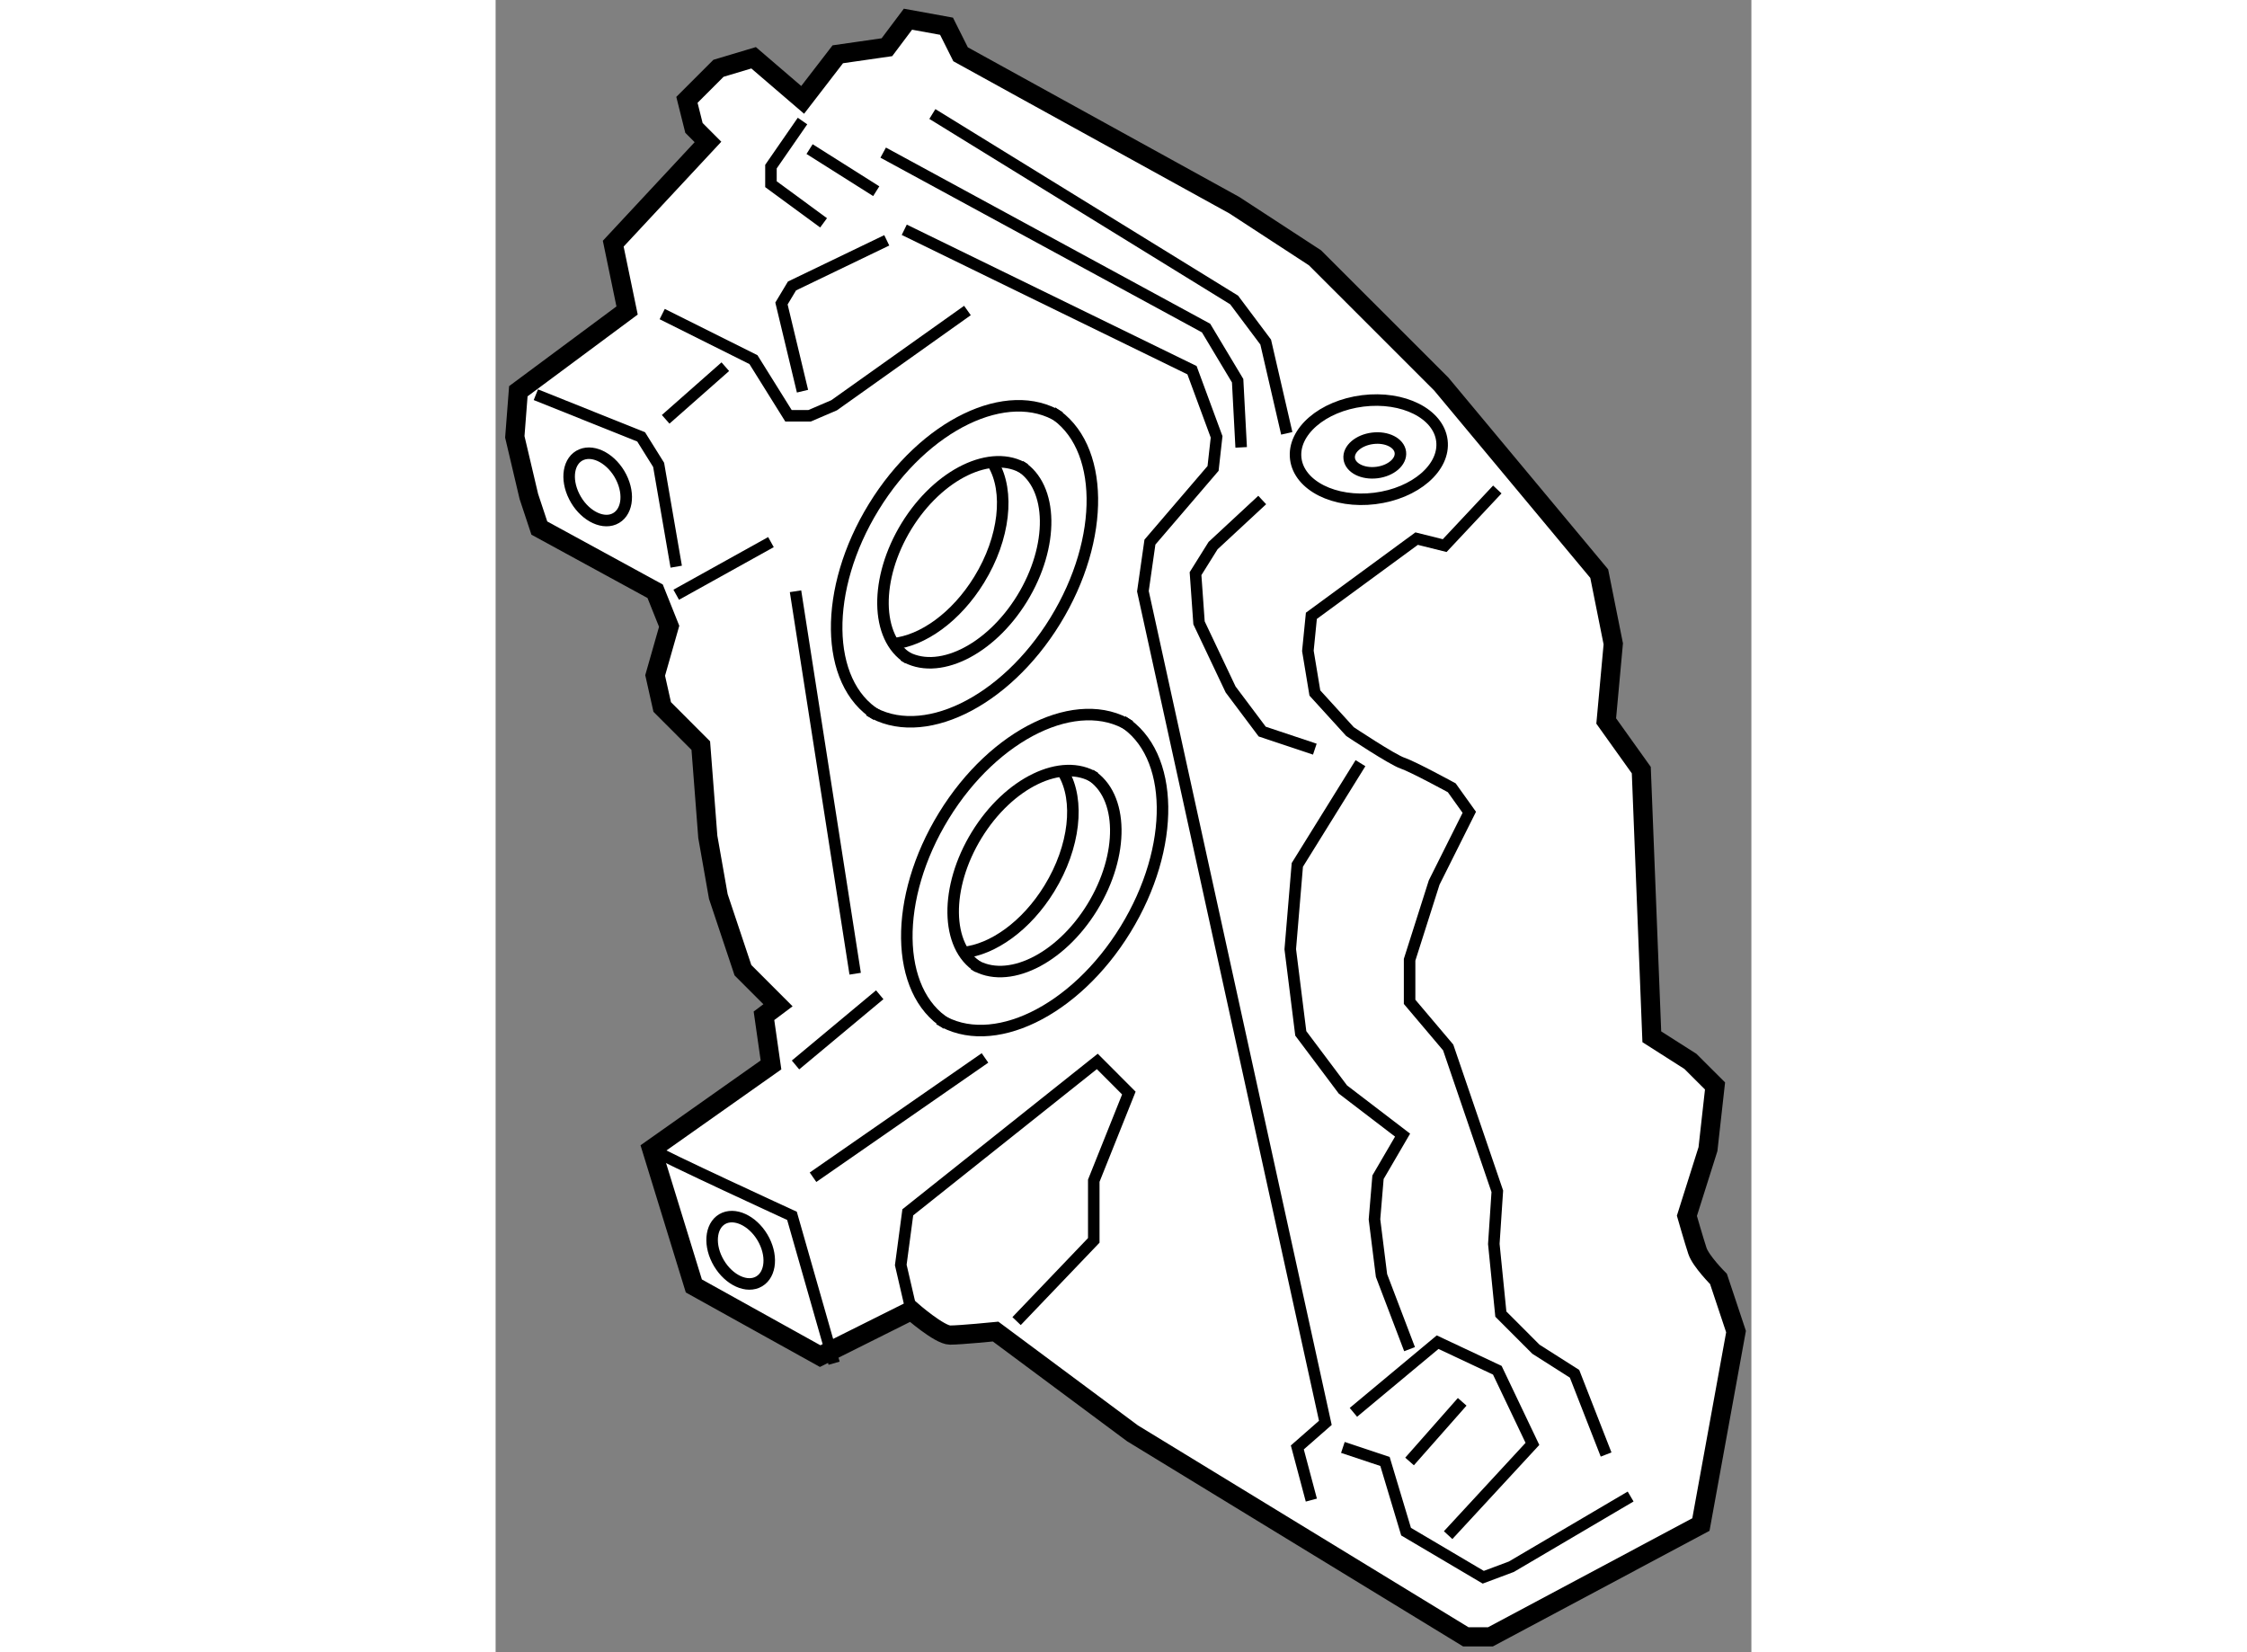 <?xml version="1.0" encoding="utf-8"?>
<!-- Generator: Adobe Illustrator 15.1.0, SVG Export Plug-In . SVG Version: 6.00 Build 0)  -->
<!DOCTYPE svg PUBLIC "-//W3C//DTD SVG 1.1//EN" "http://www.w3.org/Graphics/SVG/1.1/DTD/svg11.dtd">
<svg version="1.1" xmlns="http://www.w3.org/2000/svg" xmlns:xlink="http://www.w3.org/1999/xlink" x="0px" y="0px" width="244.8px"
	 height="180px" viewBox="166.342 29 32.715 43.043" enable-background="new 0 0 244.8 180" xml:space="preserve">
	
<rect x="166.342" y="29" width="32.715" height="43.043" fill="#808080" stroke="none"/>
	
<g><path fill="#FFFFFF" stroke="#000000" stroke-width="0.5" d="M169.767,37.089l-2.833,2.103l-0.092,1.189l0.366,1.553l0.273,0.823
			l3.017,1.646l0.365,0.913l-0.365,1.28l0.184,0.822l1.005,1.006l0.183,2.377l0.274,1.555l0.641,1.919l0.913,0.914l-0.365,0.274
			l0.183,1.28l-3.107,2.193l1.097,3.565l3.291,1.828l2.377-1.188c0,0,0.731,0.64,1.006,0.64c0.273,0,1.188-0.091,1.188-0.091
			l3.565,2.65l8.685,5.303h0.64l5.484-2.926l0.915-5.027l-0.457-1.371c0,0-0.458-0.458-0.549-0.731
			c-0.091-0.274-0.274-0.914-0.274-0.914l0.549-1.737l0.184-1.646l-0.641-0.64l-1.006-0.641l-0.274-6.947l-0.914-1.28l0.184-2.01
			l-0.366-1.829l-4.113-4.937l-3.292-3.291l-2.102-1.371l-7.131-3.931l-0.366-0.731l-1.005-0.183l-0.548,0.73l-1.28,0.184
			l-0.915,1.188l-1.278-1.097l-0.915,0.274l-0.822,0.822l0.183,0.731l0.365,0.366l-2.468,2.65L169.767,37.089z"></path><path fill="none" stroke="#000000" stroke-width="0.3" d="M178.923,54.198c-0.864-0.535-0.883-2.085-0.047-3.447
			c0.836-1.363,2.218-2.029,3.084-1.489"></path><path fill="none" stroke="#000000" stroke-width="0.3" d="M181.833,49.184c0.869,0.541,0.889,2.09,0.052,3.452
			s-2.218,2.027-3.086,1.488"></path><path fill="none" stroke="#000000" stroke-width="0.3" d="M178.094,55.672c-1.358-0.844-1.389-3.28-0.073-5.422
			c1.316-2.142,3.489-3.189,4.848-2.339"></path><path fill="none" stroke="#000000" stroke-width="0.3" d="M182.672,47.787c1.362,0.851,1.395,3.285,0.079,5.427
			c-1.316,2.143-3.486,3.188-4.852,2.34"></path><path fill="none" stroke="#000000" stroke-width="0.3" d="M181.134,49.131c0.424,0.716,0.303,1.925-0.365,3.015
			c-0.6,0.978-1.478,1.596-2.247,1.67"></path><path fill="none" stroke="#000000" stroke-width="0.3" d="M177.095,46.154c-0.865-0.536-0.883-2.086-0.048-3.449
			c0.837-1.362,2.219-2.027,3.084-1.487"></path><path fill="none" stroke="#000000" stroke-width="0.3" d="M180.006,41.14c0.867,0.54,0.888,2.09,0.052,3.452
			c-0.838,1.362-2.219,2.027-3.088,1.487"></path><path fill="none" stroke="#000000" stroke-width="0.3" d="M176.267,47.626c-1.359-0.842-1.39-3.278-0.073-5.42
			c1.315-2.143,3.488-3.189,4.846-2.339"></path><path fill="none" stroke="#000000" stroke-width="0.3" d="M180.844,39.741c1.363,0.852,1.395,3.286,0.079,5.429
			s-3.486,3.188-4.852,2.34"></path><path fill="none" stroke="#000000" stroke-width="0.3" d="M179.306,41.086c0.424,0.715,0.303,1.926-0.366,3.015
			c-0.6,0.978-1.477,1.597-2.247,1.67"></path><polyline fill="none" stroke="#000000" stroke-width="0.3" points="176.439,32.976 184.851,37.547 185.673,38.918 185.765,40.655 
					"></polyline><polyline fill="none" stroke="#000000" stroke-width="0.3" points="176.988,34.986 184.484,38.644 185.125,40.381 185.033,41.203 
			183.388,43.123 183.205,44.403 187.958,66.068 187.228,66.708 187.593,68.08 		"></polyline><path fill="none" stroke="#000000" stroke-width="0.3" d="M192.438,41.752l-1.371,1.462l-0.731-0.182l-2.742,2.011l-0.091,0.913
			l0.182,1.098l0.915,1.005c0,0,1.097,0.731,1.371,0.823s1.28,0.641,1.28,0.641l0.457,0.639l-0.915,1.829l-0.64,2.012v1.097
			l1.005,1.188l1.28,3.748l-0.091,1.371l0.183,1.828l0.914,0.915l1.006,0.64l0.822,2.103"></path><polyline fill="none" stroke="#000000" stroke-width="0.3" points="188.415,66.708 189.512,67.074 190.061,68.902 192.072,70.09 
			192.804,69.816 195.911,67.987 		"></polyline><polyline fill="none" stroke="#000000" stroke-width="0.3" points="188.689,65.794 190.883,63.966 192.438,64.697 193.353,66.616 
			191.157,68.993 		"></polyline><line fill="none" stroke="#000000" stroke-width="0.3" x1="190.152" y1="67.074" x2="191.523" y2="65.52"></line><polyline fill="none" stroke="#000000" stroke-width="0.3" points="188.873,48.882 187.228,51.532 187.044,53.728 187.318,55.921 
			188.415,57.383 189.97,58.572 189.33,59.669 189.238,60.766 189.421,62.229 190.152,64.148 		"></polyline><polyline fill="none" stroke="#000000" stroke-width="0.3" points="186.313,42.026 185.033,43.214 184.576,43.945 184.667,45.226 
			185.49,46.962 186.313,48.059 187.684,48.517 		"></polyline><polyline fill="none" stroke="#000000" stroke-width="0.3" points="177.72,31.97 185.582,36.815 186.404,37.912 186.953,40.289 		
			"></polyline><ellipse transform="matrix(0.992 -0.123 0.123 0.992 -3.576 23.51)" fill="none" stroke="#000000" stroke-width="0.3" cx="189.162" cy="40.798" rx="1.919" ry="1.281"></ellipse><ellipse transform="matrix(0.993 -0.122 0.122 0.993 -3.569 23.43)" fill="none" stroke="#000000" stroke-width="0.3" cx="189.162" cy="40.798" rx="0.671" ry="0.449"></ellipse><path fill="none" stroke="#000000" stroke-width="0.3" d="M170.407,58.938c0.274,0.183,3.656,1.737,3.656,1.737l1.097,3.839"></path><polyline fill="none" stroke="#000000" stroke-width="0.3" points="177.172,63.143 176.897,61.955 177.08,60.583 182.017,56.652 
			182.839,57.476 181.925,59.76 181.925,61.314 179.914,63.417 		"></polyline><line fill="none" stroke="#000000" stroke-width="0.3" x1="174.155" y1="56.744" x2="176.349" y2="54.915"></line><line fill="none" stroke="#000000" stroke-width="0.3" x1="171.047" y1="44.494" x2="173.515" y2="43.123"></line><line fill="none" stroke="#000000" stroke-width="0.3" x1="174.155" y1="44.403" x2="175.709" y2="54.367"></line><polyline fill="none" stroke="#000000" stroke-width="0.3" points="167.39,39.283 170.133,40.381 170.589,41.111 171.047,43.763 
					"></polyline><line fill="none" stroke="#000000" stroke-width="0.3" x1="170.772" y1="39.924" x2="172.326" y2="38.553"></line><polyline fill="none" stroke="#000000" stroke-width="0.3" points="170.682,37.182 173.059,38.369 173.972,39.832 174.521,39.832 
			175.16,39.558 178.634,37.089 		"></polyline><polyline fill="none" stroke="#000000" stroke-width="0.3" points="174.337,39.191 173.789,36.907 174.063,36.45 176.532,35.261 
					"></polyline><polyline fill="none" stroke="#000000" stroke-width="0.3" points="174.337,32.153 173.515,33.341 173.515,33.799 174.886,34.805 
					"></polyline><line fill="none" stroke="#000000" stroke-width="0.3" x1="174.521" y1="32.884" x2="176.258" y2="33.981"></line><line fill="none" stroke="#000000" stroke-width="0.3" x1="174.611" y1="59.669" x2="179.091" y2="56.561"></line><path fill="none" stroke="#000000" stroke-width="0.3" d="M169.612,41.429c0.234,0.463,0.152,0.953-0.188,1.095
			c-0.335,0.139-0.8-0.122-1.033-0.586c-0.235-0.463-0.152-0.953,0.185-1.093C168.913,40.704,169.378,40.966,169.612,41.429z"></path><path fill="none" stroke="#000000" stroke-width="0.3" d="M173.338,61.317c0.234,0.463,0.151,0.952-0.188,1.094
			c-0.338,0.141-0.8-0.121-1.035-0.585s-0.15-0.954,0.187-1.094C172.639,60.594,173.103,60.854,173.338,61.317z"></path></g>


</svg>